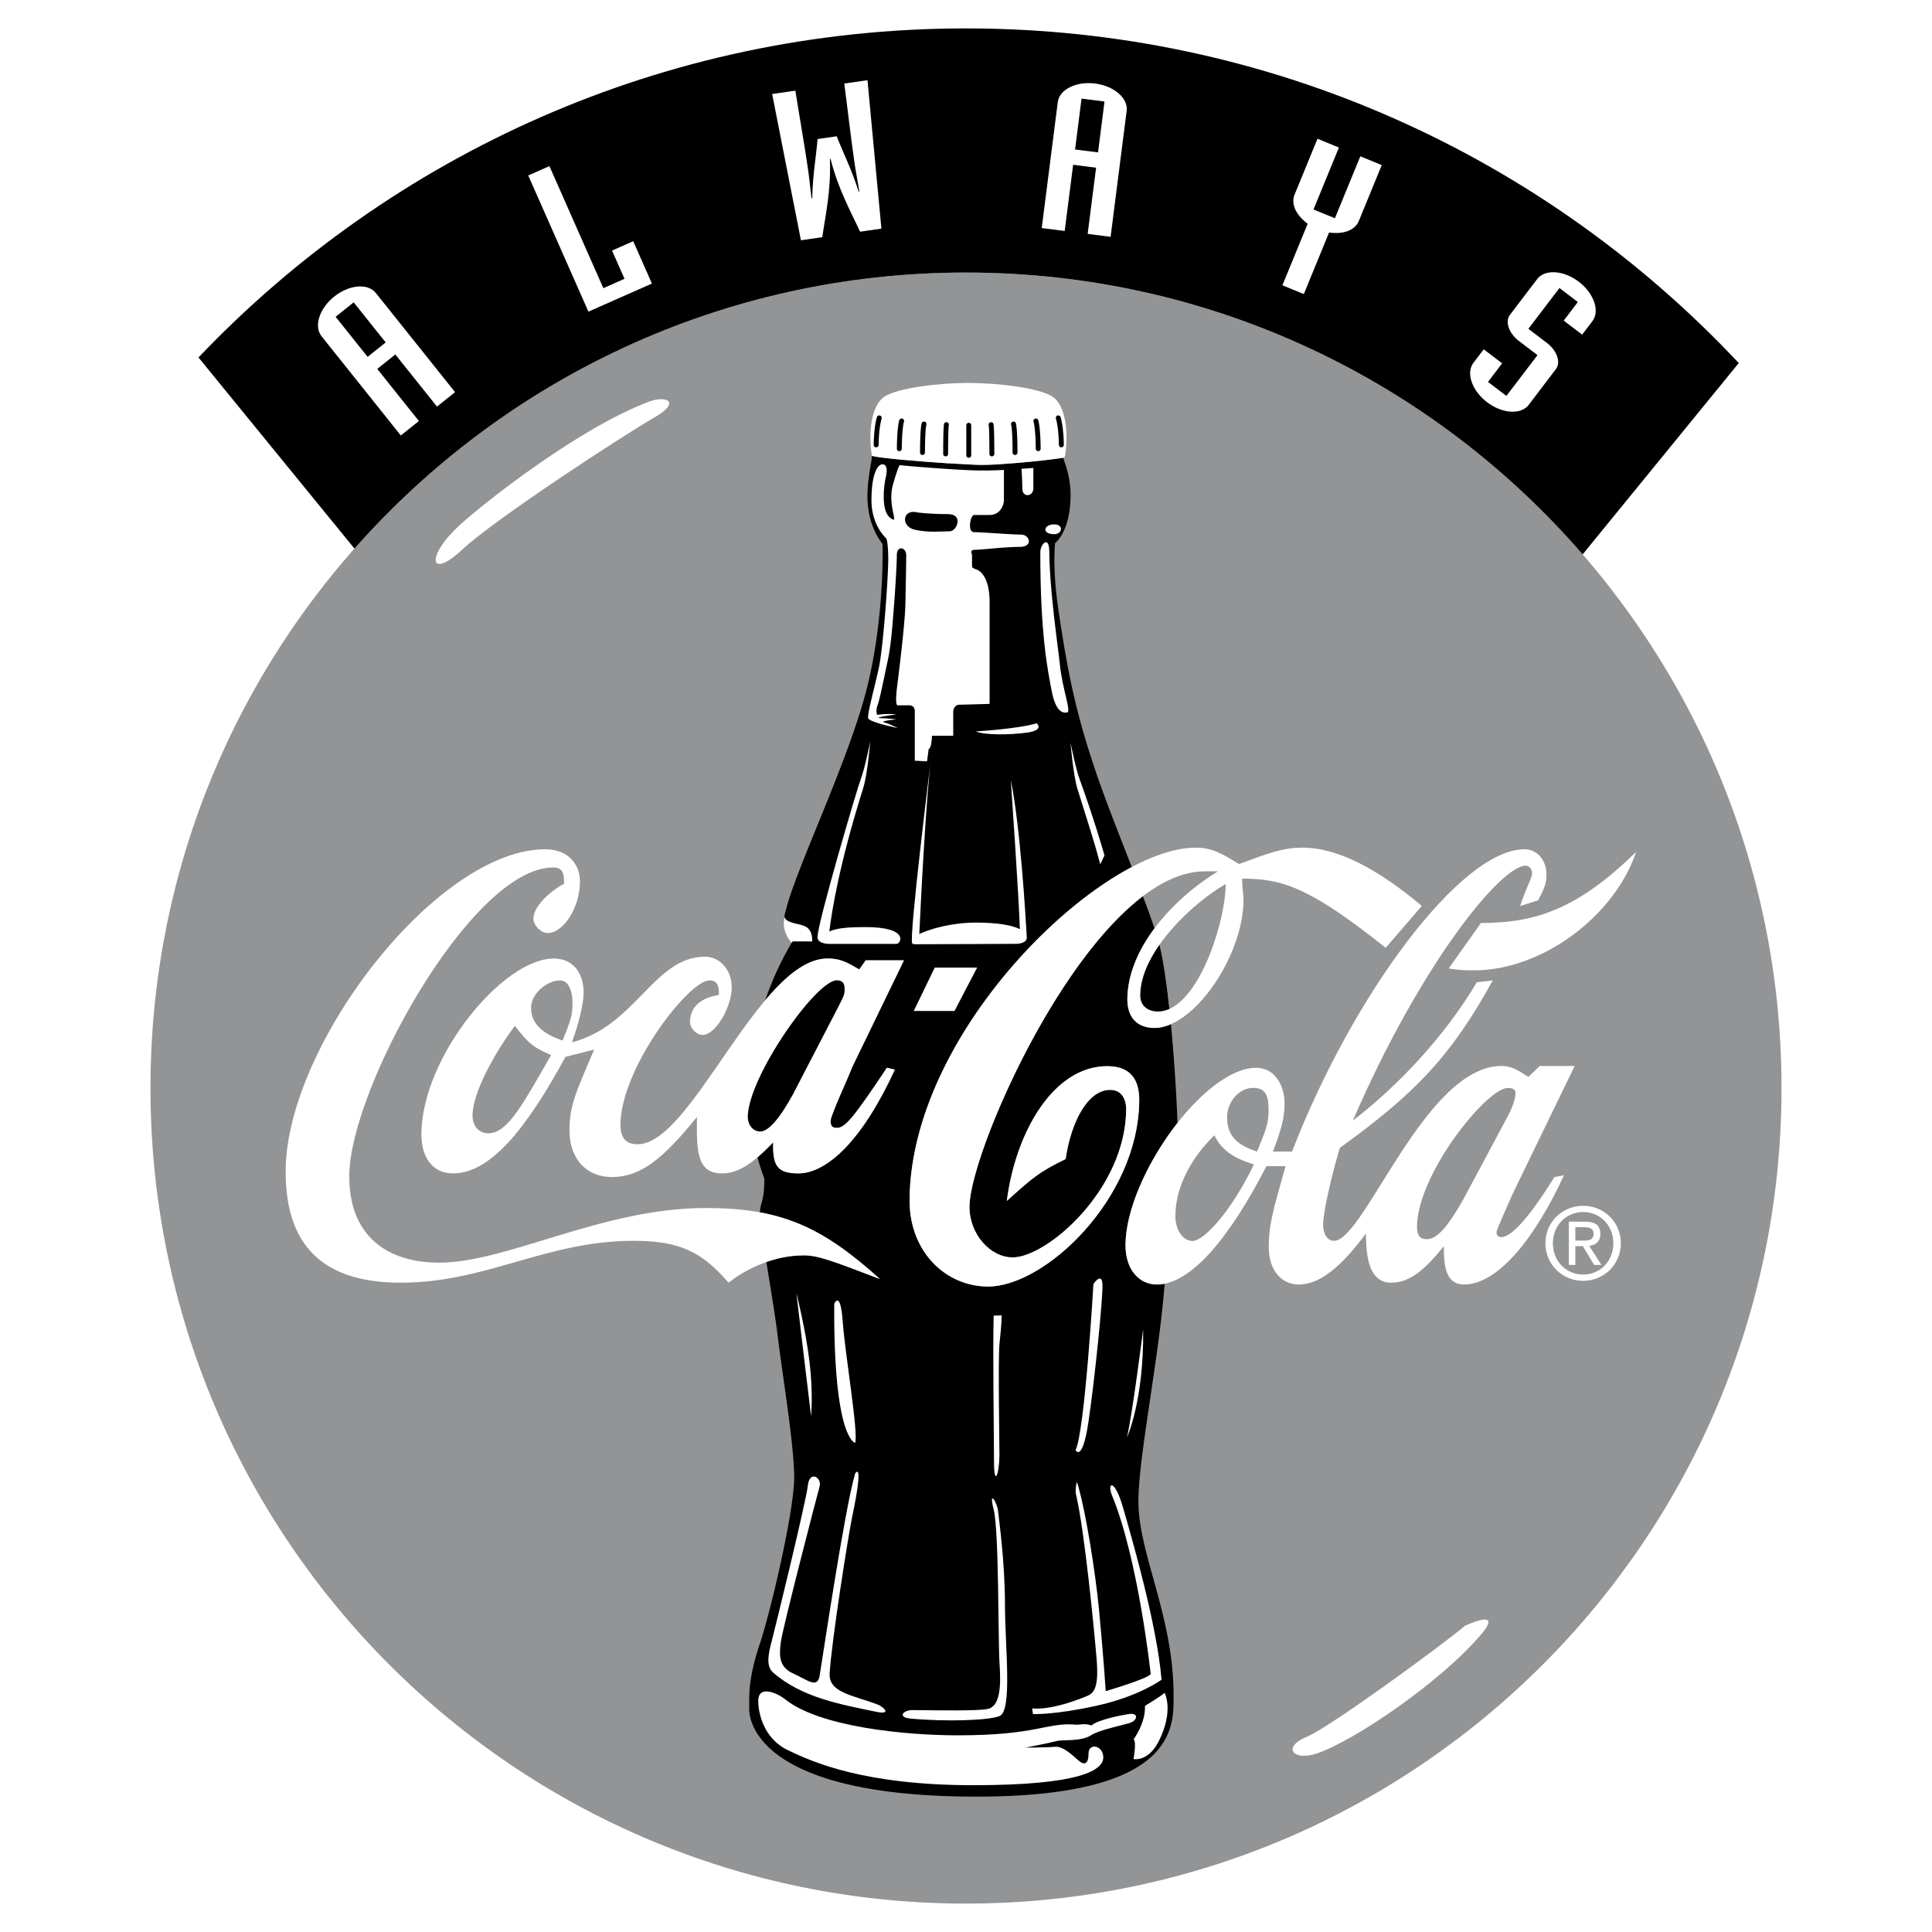 <svg xmlns="http://www.w3.org/2000/svg" width="2500" height="2500" viewBox="0 0 192.756 192.756"><g fill-rule="evenodd" clip-rule="evenodd"><path fill="#fff" d="M0 0h192.756v192.756H0V0z"/><path d="M96.378 27.192c-44.936 0-81.365 36.429-81.365 81.364s36.429 81.365 81.365 81.365c44.937 0 81.364-36.43 81.364-81.365s-36.428-81.364-81.364-81.364z" fill="#929496"/><path d="M113.58 149.803c0-4.477 2.039-14.172 2.619-21.73-.26.053-.518.082-.771.082-1.746 0-3.162-1.453-3.135-3.996.037-3.617 2.295-8.443 5.189-12.131a184.36 184.36 0 0 0-.656-9.848c-.553.242-1.102.379-1.631.379-1.779 0-2.738-1.09-2.719-2.908.025-2.424 1.08-4.85 2.709-7.033a106.55 106.55 0 0 0-1.158-3.203c-9.072 6.886-17.25 26.056-17.302 30.949-.029 2.727 2.048 5.088 4.314 5.088 3.396 0 11.234-6.723 11.318-14.717.012-1.09-.463-1.998-1.596-1.998-2.266 0-3.918 3.27-4.441 6.902-2.602 1.273-3.256 1.818-5.869 4.18.883-6.904 4.674-13.445 10.012-13.445 2.266 0 3.223 1.271 3.199 3.453-.105 9.811-9.418 18.531-15.08 18.531-4.207 0-7.891-3.451-7.834-8.721.146-13.727 12.524-28.038 22.167-33.127-1.334-3.435-2.773-7.067-3.656-9.718-1.551-4.65-2.621-8.522-3.754-16.642-.488-3.508-.244-5.956-.244-5.956s1.551-1.134 1.551-4.813c0-1.876-.598-3.207-.734-3.712-.898.164-6.037.775-8.811.693-2.774-.081-9.921-.65-10.279-.897-.018.55-.135.926-.245 1.713-.214 1.543-.653 4.487 1.305 7.097 0 0 .245 7.179-1.55 14.357-1.794 7.179-7.024 17.9-8.076 22.107-.164.653-.408.979.571 1.306.979.326 2.04.163 2.04 1.876h-1.958s-.122.158-.288.477a30.973 30.973 0 0 0-2.443 5.401c2.039-2.422 4.125-4.171 6.221-4.171 1.271 0 1.902.363 3.165 1.091l.645-.91h3.812l-5.194 10.72c-.165.545-2.114 4.725-2.12 5.27s.151.727.627.727c.794 0 1.598-.908 4.986-5.996l.792.182c-3.25 7.086-6.778 10.355-9.637 10.355-2.224 0-2.532-.908-2.509-3.088a20.489 20.489 0 0 1-1.556 1.484c.192.711.417 1.428.687 2.148-.015 2.336-.402 2.297-.448 3.344 4.389.807 7.725 2.811 11.969 6.652-4.746-1.816-6.169-2.361-7.599-2.361-1.357 0-2.621.275-3.725.666.401 2.477.887 5.381 1.145 7.492.489 3.996 1.631 10.768 1.631 14.031 0 3.262-2.284 13.133-3.426 16.559-1.142 3.428-1.061 4.977-1.061 6.527 0 1.549 1.468 8.729 22.678 8.729 20.232 0 19.66-7.18 19.66-10.115.001-7.912-3.507-14.112-3.507-19.332z"/><path d="M96.378 27.192c24.573 0 46.604 10.895 61.522 28.117l15.576-19.088C154.189 15.672 126.783 2.834 96.378 2.834c-30.131 0-57.317 12.605-76.575 32.83l15.562 19.07c14.909-16.887 36.716-27.542 61.013-27.542z"/><path d="M94.576 46.225c.629.013 1.261.076 2.001.103 2.035.168 3.488-.062 4.699-.125 2.176-.174 4.26-.435 4.801-.534.014.055.156-.039.184-.204.365-2.243.08-4.976-1.225-5.874-1.305-.897-5.557-1.387-8.413-1.387-2.855 0-7.107.49-8.413 1.387-1.305.897-1.591 3.631-1.224 5.874.27.187 4.387.555 7.59.76zM109.338 170.197c-4.238.924-6.281.814-6.281.814l-.082-.57s1.713.326 5.467-1.223c.672-.279 1.203-.781.973-3.633-.209-2.562-1.189-12.734-2.033-16.354-.168-.602.057-1.387.057-1.387.086.217.178.545.271.953.611 2.182 1.574 7.971 1.936 11.779.463 4.854.672 8.15.672 8.15s4.221-1.232 4.488-1.713c0 0-1.232-11.434-3.854-17.799-.539-1.309.232-1.771 1.08 1.156.846 2.928 3.393 11.668 3.855 17.217 0 .003-2.246 1.671-6.549 2.61zM85.311 143.953s-2.159-.352-2.081-13.869c0 0 .617-1.465.848 1.771.232 3.237 1.603 11.258 1.233 12.098zM97.346 92.046c2.248 0 3.645.277 4.406.652-.092-3.098-.902-14.879-.902-14.879.939 4.636 1.471 13.487 1.592 15.679.045.628-.936.668-.936.668-1.078 0-7.177.041-9.951.041 0 0-.503.032-.539-.088-.377-.399 1.926-18.878 1.926-18.878-.538 3.9-1.081 14.923-1.224 17.947 1.05-.503 3.228-1.142 5.628-1.142zM99.139 131.258c.061.002.59-.006.799-.025-.008.939-.148 2.113-.221 2.842-.154 1.539.008 10.309-.004 11.16-.027 1.928-.541 3.158-.541.539 0-2.102-.133-11.133-.033-14.516zM109.094 128.104s.82-1.232.896 0c.078 1.232-.77 9.543-1.387 13.705-.615 4.16-1.293 2.879-1.293 2.879.926-1.926 1.784-16.584 1.784-16.584zM112.434 143.414c.539-2.234 1.619-10.787 1.619-10.787.076 7.166-1.619 10.787-1.619 10.787zM109.777 86.224c-.557-2.094-1.344-4.539-2.279-7.511-.416-1.325-.693-4.623-.693-4.623s.539 2.697.924 3.698c.199.513 1.408 3.896 2.467 7.557l-.419.879zM86.826 73.967s-.276 3.298-.693 4.623c-2.417 7.675-3.173 12.458-3.388 14.353.766-.384 2.143-.449 3.589-.449 4.453 0 3.549 1.676 3.111 1.676h-6.78s-1.082.001-1.103-.656c-.041-1.265 3.954-14.847 4.339-15.849s.925-3.698.925-3.698zM80.765 135.863c.385 3.236.153 5.393.153 5.393s-1.387-11.48-1.463-12.25c0 0 .925 3.621 1.31 6.857zM90.826 171.461c3.532.334 7.836.188 8.899-.25 1.311-.541.539-6.936.539-11.174s-.615-8.553-.693-9.324c-.076-.77-.969-2.252-.43-.096.539 2.158.43 13.119.584 15.354s.078 4.314-1.232 4.545c-1.037.184-4.523.133-7.434.1-.973-.011-1.534.722-.233.845zM87.41 170.783c-3.444-.715-7.439-1.402-10.294-3.932-.734-.65-.43-1.959-.122-3.115s3.441-13.973 3.604-15.523c.163-1.549 1.437-.818 1.167.121s-3.615 13.861-3.846 15.402-.154 2.619 1.233 3.236c1.387.615 2.389 1.541 2.62.23.23-1.311 2.465-16.49 3.544-20.188 0 0 .936-1.537-.308 4.391-.354 1.688-2.048 12.326-2.234 15.566-.111 1.918 2.362 2.164 4.796 3.094.558.212 1.486 1.058-.16.718zM63.207 123.795c4.605 0 6.818 1.09 9.485 4.18 1.122-.91 3.999-2.727 7.493-2.727 1.43 0 2.853.545 7.599 2.361-5.821-5.268-9.932-7.086-17.396-7.086-10.323 0-19.75 5.451-26.58 5.451-5.241 0-9.023-2.725-8.961-8.721.091-8.721 12.232-30.706 20.332-30.706.953 0 1.106.545 1.095 1.635-.798.363-3.039 1.999-3.053 3.452-.008.727.778 1.454 1.413 1.454 1.589 0 3.204-2.543 3.23-5.087.019-1.817-1.236-3.271-3.459-3.271-10.8 0-25.772 19.441-25.904 31.978-.089 8.539 4.806 11.266 11.476 11.266 8.575.001 14.495-4.179 23.23-4.179z" fill="#fff"/><path d="M119.27 84.57c1.617 0 2.582.546 4.35 1.636 2.924-1.09 4.387-1.636 6.328-1.636 3.559 0 7.58 2.181 11.908 5.814l-3.604 4.179c-7.539-5.996-10.279-6.904-14.324-6.904-.01.908.145 1.635.139 2.18-.061 5.632-4.988 12.719-8.871 12.719-1.779 0-2.738-1.09-2.719-2.908.051-4.905 4.311-9.811 9.033-12.718h-1.295c-11.162 0-23.426 27.437-23.49 33.431-.029 2.727 2.048 5.088 4.314 5.088 3.396 0 11.234-6.723 11.318-14.717.012-1.09-.463-1.998-1.596-1.998-2.266 0-3.918 3.27-4.441 6.902-2.602 1.273-3.256 1.818-5.869 4.18.883-6.904 4.674-13.445 10.012-13.445 2.266 0 3.223 1.271 3.199 3.453-.105 9.811-9.418 18.531-15.08 18.531-4.207 0-7.891-3.451-7.834-8.721.181-17.077 19.301-35.066 28.522-35.066zM95.23 100.867l2.26-4.33h-4.229l-2.097 4.33h4.066zM163.232 85.002c-5.777 5.633-9.922 7.086-15.48 7.086l-3.223 4.542c1.268.182 1.744.182 2.539.182 6.83 0 14.034-5.45 16.164-11.81zM70.337 95.448c1.43 0 2.687 1.273 2.668 3.089-.021 1.998-1.638 4.723-2.908 4.723-.636 0-1.263-.727-1.257-1.271.021-1.998 1.773-2.543 2.887-2.725.005-.545.015-1.453-.938-1.453-2.064 0-8.827 8.721-8.885 14.354-.015 1.453.615 1.998 1.726 1.998 5.4 0 12.105-18.532 18.934-18.532 1.271 0 1.902.363 3.165 1.091l.645-.91h3.812l-5.194 10.72c-.165.545-2.114 4.725-2.12 5.27s.151.727.627.727c.794 0 1.598-.908 4.986-5.996l.792.182c-3.25 7.086-6.778 10.355-9.637 10.355-2.224 0-2.532-.908-2.509-3.088-2.087 2.18-3.526 3.088-5.114 3.088-2.541 0-2.516-2.361-2.482-5.631-3.379 4.178-5.621 5.994-8.48 5.994-2.541 0-4.27-1.816-4.239-4.723.024-2.361.512-3.453 2.466-7.994l-2.866.727c-4.048 7.449-7.586 11.627-11.239 11.627-1.747 0-3.163-1.271-3.135-3.996.08-7.631 8.124-17.442 13.206-17.442 2.064 0 3 1.634 2.981 3.452-.011 1.09-.509 3.088-1.163 4.906 6.37-1.638 8.189-8.542 13.271-8.542z" fill="#fff"/><path d="M51.366 102.348c-2.417 3.27-4.201 6.904-4.223 8.902-.011 1.09.617 1.816 1.569 1.816 1.906 0 3.363-2.725 6.275-7.812-1.738-.727-2.211-1.09-3.621-2.906zM55.872 97.818c-1.271 0-2.872 1.273-2.888 2.727-.019 1.816 1.56 2.725 3.143 3.27.815-1.998.979-2.543.991-3.633.014-1.455-.452-2.364-1.246-2.364z" fill="#929496"/><path d="M149.781 123.43c1.111 0 3.043-2.361 5.305-5.994l.953-.182c-2.924 6.357-6.625 10.9-9.961 10.9-1.746 0-2.047-1.635-2.023-3.816-1.932 2.363-3.373 3.635-5.279 3.635s-2.52-1.998-2.49-4.904c-2.576 3.451-4.658 5.086-6.723 5.086-1.588 0-3.004-1.271-2.979-3.816.025-2.361.518-3.814 1.672-7.992h-1.904c-3.729 7.266-7.59 11.809-10.924 11.809-1.746 0-3.162-1.453-3.135-3.996.07-6.723 7.807-17.625 13.049-17.625 1.746 0 2.842 1.635 2.82 3.635-.016 1.453-.344 2.543-1.16 4.723h1.904c6.041-15.625 16.832-30.161 23.186-30.161 1.27 0 2.213 1.09 2.197 2.544-.01.909-.174 1.271-.82 2.544l-1.811.58c.656-1.999 1.197-2.761 1.203-3.306.004-.363-.311-.727-.629-.727-2.539 0-10.586 9.994-17.258 25.437 4.482-3.453 9.139-8.357 12.373-13.809l1.59-.182c-4.209 7.631-7.74 11.264-15.262 16.715-.822 2.727-1.654 6.359-1.668 7.631-.008.729.299 1.637 1.094 1.637 3.018 0 9.076-17.443 16.699-17.443.953 0 1.584.363 2.689 1.09l1.123-1.09h3.494l-6.168 12.719c-.164.363-1.627 3.633-1.629 3.816-.002.36.156.542.472.542z" fill="#fff"/><path d="M150.416 108.551c-2.064 0-8.984 8.539-9.039 13.809-.008.908.305 1.271.939 1.271.795 0 1.754-.545 3.695-3.998l4.373-8.176c.486-.908.812-1.816.818-2.361.005-.364-.151-.545-.786-.545zM125.002 108.539c-1.27 0-2.555 1.273-2.572 2.908-.021 2.18 1.4 2.906 2.982 3.451.814-1.998 1.141-2.725 1.154-3.996.016-1.636-.293-2.363-1.564-2.363zM121.162 113.273c-2.086 1.998-3.863 4.906-3.896 7.994-.014 1.453.768 2.545 1.721 2.545 1.111 0 3.842-2.908 6.115-7.633-1.743-.544-3.164-1.271-3.94-2.906z" fill="#929496"/><path d="M46.091 52.184c2.615-2.325 11.761-9.521 18.698-12.123 1.644-.616 3.288 0 .411 1.644-2.876 1.644-15.821 10.068-19.109 13.151-3.288 3.081-3.699.616 0-2.672zM146.162 162.205c-1.645 1.439-13.355 10.068-15.822 11.096-2.465 1.027-1.328 2.43 1.027 1.645 3.699-1.232 12.375-7.115 16.438-11.918 2.261-2.673-1.643-.823-1.643-.823zM114.232 170.197s1.633-.979 1.959-1.307c0 0 .963 1.746-.572 4.814-1.061 2.121-2.527 1.795-2.527 1.795s.326-1.795 0-1.959c0 .001 1.222-1.63 1.14-3.343zM108.891 172.148c-.654-.244-1.209-.049-1.5-.076-3.006-.264-3.762 1.061-11.838 1.061-5.384 0-13.811-.867-17.213-3.588-.816-.654-2.692-1.469-2.692.162 0 .979.408 3.672 2.937 4.895 2.529 1.225 7.668 3.508 18.518 3.508s12.971-1.551 12.971-2.773c0-1.225-1.469-1.469-1.469-.408s-.408 1.225-.979.734-1.549-1.469-2.365-1.387-2.938.082-2.938.082 2.529-.49 3.1-.652c.572-.164 2.443.08 3.453-.592.734-.49 2.992-.959 3.809-1.203.814-.246.979-1.061-.082-.898-.796.122-3.06.567-3.712 1.135zM97.357 72.972s4.242-.244 6.076-.815c0 0 .816.693-.979.938s-4.282.244-5.097-.123zM105.178 52.318c.979 0 .816.979 0 .979-1.254 0-1.09-.979 0-.979zM103.791 55.091c0-.815.881-1.715.896-.081.041 4.059.848 9.271 1.062 11.339.244 2.366 1.141 4.65.732 4.731-.406.082-1.141 0-1.549-2.121-.407-2.12-1.141-5.627-1.141-13.868z" fill="#fff"/><path d="M87.786 41.457a.244.244 0 0 0-.301.171c-.312 1.12-.315 2.691-.315 2.757a.245.245 0 0 0 .49 0c0-.016.003-1.571.297-2.626a.245.245 0 0 0-.171-.302zM90.021 41.763a.247.247 0 0 0-.302.17c-.235.849-.238 2.753-.238 2.834a.245.245 0 0 0 .49 0c0-.019.003-1.919.221-2.703a.247.247 0 0 0-.171-.301zM92.255 42.069a.245.245 0 0 0-.301.17c-.157.566-.162 2.672-.162 2.91 0 .136.109.245.245.245s.245-.109.245-.245c0-.628.026-2.354.145-2.779a.247.247 0 0 0-.172-.301zM94.489 42.13a.246.246 0 0 0-.302.17c-.079.285-.085 2.358-.085 2.987a.245.245 0 0 0 .49 0c0-1.267.026-2.682.068-2.857v.001a.246.246 0 0 0-.171-.301zM105.822 41.627a.246.246 0 0 0-.303-.171.247.247 0 0 0-.17.302c.293 1.056.297 2.611.297 2.626a.245.245 0 1 0 .49 0c.001-.066-.003-1.636-.314-2.757zM103.285 41.763a.247.247 0 0 0-.17.301c.219.784.221 2.684.221 2.703a.245.245 0 1 0 .49 0c0-.081-.004-1.985-.238-2.834a.247.247 0 0 0-.303-.17zM101.051 42.069a.246.246 0 0 0-.17.301c.119.426.145 2.151.145 2.779 0 .136.109.245.244.245a.244.244 0 0 0 .246-.245c0-.237-.006-2.343-.162-2.91a.247.247 0 0 0-.303-.17zM98.818 42.13a.246.246 0 0 0-.172.301v-.001c.043.175.068 1.59.068 2.857a.245.245 0 1 0 .49 0c0-.628-.006-2.702-.086-2.987a.243.243 0 0 0-.3-.17zM96.653 42.182a.245.245 0 0 0-.245.245v2.998a.245.245 0 0 0 .49 0v-2.998a.245.245 0 0 0-.245-.245z"/><path d="M157.959 120.301c-2.045 0-3.773 1.584-3.773 3.734 0 2.168 1.729 3.754 3.773 3.754 2.023 0 3.752-1.586 3.752-3.754 0-2.15-1.729-3.734-3.752-3.734z" fill="#fff"/><path d="M157.959 127.164c-1.701 0-3.027-1.326-3.027-3.129 0-1.773 1.326-3.111 3.027-3.111 1.68 0 3.006 1.338 3.006 3.111 0 1.803-1.326 3.129-3.006 3.129z" fill="#929496"/><path d="M32.083 33.552c-.792-.991-.223-2.778 1.264-3.966 1.487-1.188 3.355-1.35 4.146-.358l7.908 9.896-1.804 1.442-4.155-5.201-1.804 1.442 4.155 5.2-1.804 1.441-7.906-9.896z" fill="#fff"/><path d="M36.677 35.605l1.804-1.441-3.194-3.998-1.803 1.441 3.193 3.998z"/><path fill="#fff" d="M52.703 17.506l2.111-.933 5.382 12.177 2.112-.934L61.063 25l2.112-.933 1.867 4.224-6.335 2.8-6.004-13.585zM77.038 9.38l2.316-.335c.413 2.63.89 5.273 1.272 7.908.137.947.213 1.903.35 2.85l.062-.01c.049-2.487.4-4.199.529-5.92l1.915-.277c.612 1.614 1.435 3.155 2.188 5.526l.062-.009c-.137-.947-.336-1.885-.474-2.832-.381-2.636-.674-5.305-1.025-7.944l2.316-.336 1.389 14.807-2.13.309c-.967-2.109-2.148-4.166-2.945-7.266l-.063.009c.117 3.199-.432 5.507-.761 7.803l-2.13.309L77.038 9.38zM105.535 10.186c.16-1.259 1.84-2.094 3.727-1.853 1.889.241 3.305 1.469 3.145 2.728l-1.602 12.567-2.289-.292.842-6.604-2.291-.292-.842 6.603-2.291-.292 1.601-12.565z"/><path d="M107.26 14.914l2.291.292.646-5.076-2.291-.292-.646 5.076z"/><path d="M130.465 22.322c-.594-.446-1.002-.929-1.236-1.429-.225-.52-.254-1.026-.072-1.469l2.289-5.581 2.137.876-2.533 6.178 2.135.876 2.535-6.178 2.137.876-2.289 5.581c-.182.443-.559.784-1.084.996-.518.192-1.146.249-1.883.15l-2.518 6.14-2.137-.876 2.519-6.14zM148.031 34.851l1.838 1.398-1.412 1.854 1.838 1.398 3.1-4.072-1.838-1.398c-1.018-.774-1.422-1.944-.906-2.623l2.709-3.559c.768-1.01 2.639-.893 4.154.259 1.514 1.153 2.125 2.925 1.357 3.936l-1.02 1.341-1.838-1.398 1.41-1.854-1.836-1.398-3.1 4.072 1.838 1.398c1.018.775 1.422 1.945.904 2.624l-2.707 3.559c-.768 1.01-2.641.893-4.154-.26-1.516-1.153-2.127-2.925-1.357-3.935l1.02-1.342zM79.074 93.922h1.958c0-1.713-1.061-1.55-2.04-1.876-.48-.16-.665-.321-.71-.52-.299 1.219.362 2.159.696 2.538.059-.093.096-.142.096-.142zM101.873 53.337c-.855 0-3.996-.244-4.689-.244-.694 0-.368-1.713 0-1.713h1.549c1.061 0 1.428-.979 1.428-1.509 0-1.591 0-2.868.004-2.986a38.875 38.875 0 0 1-2.818.05c-1.732-.051-5.175-.292-7.601-.526-.111.223-.305.73-.638 1.872-.653 2.243.734 4.161-.286 3.386-1.02-.775-.571-3.549-.448-4.038.122-.49.204-1.305-.327-1.305-.53 0-1.101 1.061-1.101 3.589s1.469 3.793 1.469 3.793.163.123.204 1.795c.041 1.672-.489 9.055-.938 11.135-.449 2.081-1.183 4.65-1.061 5.058l.019-.005-.001-.004c.259.416 2.92.947 2.92.947s-.897-.449-1.265-.53c-.727-.162 1.142-.327 1.142-.327s-.408-.081-1.509-.122c-1.101-.041 1.469-.367 1.469-.367s-.326-.082-1.061-.041a12.681 12.681 0 0 0-.827.068c-.056-.179-.115-.523.051-.966.245-.652.693-2.977 1.02-4.486.326-1.509.449-3.385.571-4.854.123-1.468.326-4.527.326-5.588 0-1.06.938-.815.938-.04 0 .775-.041 2.773-.082 4.895-.041 2.121-.775 7.791-.857 8.484-.081.693-.122 1.611.082 1.611h1.122c.367 0 .591.184.591.592v4.935l1.224.062.163-1.244c.286 0 .327-1.305.327-1.305h2.121v-2.366c0-.49.327-.734.612-.734s3.017-.082 3.017-.082V60.071c0-2.325-.834-3.08-1.283-3.243-.45-.164-.47-.184-.47-.469v-.938c0-.204-.285-.57.328-.57.611 0 2.977-.286 4.404-.286s1.018-1.228.161-1.228z" fill="#fff"/><path d="M86.629 71.574c-.004.006-.004.013-.007.02.003-.007.003-.013.007-.02zM86.617 71.628c0 .006.004.013.005.02-.001-.007-.005-.013-.005-.02zM86.658 71.542l.02-.02c-.009.007-.013.014-.02.02zM87.191 71.359l.089-.016-.089.016zM86.729 71.492c.011-.006.021-.013.035-.019-.014.006-.024.013-.035.019zM86.84 71.444c.017-.006.032-.012.051-.017-.019.005-.034.011-.051.017zM86.994 71.4l.068-.016-.068.016z" fill="#fff"/><path d="M91.565 51.13c-1.55-.408-1.713 1.386-.326 1.713 1.387.326 2.773.163 3.508.163.734 0 1.406-1.713-.164-1.713-1.876 0-3.018-.163-3.018-.163z"/><path d="M101.914 46.771l1.184-.082v2.039c0 .816-1.102.979-1.102 0s-.082-1.957-.082-1.957z" fill="#fff"/><path d="M115.682 94.258c.385 1.605.734 3.986.992 6.402 3.281-1.467 5.582-8.868 5.619-12.459-1.842 1.029-4.717 3.345-6.611 6.057z" fill="#929496"/><path d="M75.861 112.887c.794 0 1.919-1.273 3.214-3.635l4.052-7.812c1.135-2.182 1.135-2.182 1.14-2.727s-.149-.908-.785-.908c-2.064 0-8.836 9.631-8.877 13.627-.007.728.462 1.455 1.256 1.455z"/><path d="M159.668 123.113c0-.852-.502-1.229-1.514-1.229h-1.631v4.318h.648v-1.871h.748l1.129 1.871h.727l-1.217-1.9c.628-.079 1.11-.415 1.11-1.189z" fill="#fff"/><path d="M157.172 123.777v-1.338h.885c.451 0 .934.1.934.635 0 .664-.492.703-1.041.703h-.778z" fill="#929496"/><path d="M115.525 100.92c.395 0 .777-.094 1.148-.26-.264-2.473-.596-4.798-.992-6.402-1.123 1.603-1.9 3.336-1.918 5.027-.011 1.09.792 1.635 1.762 1.635z"/></g></svg>